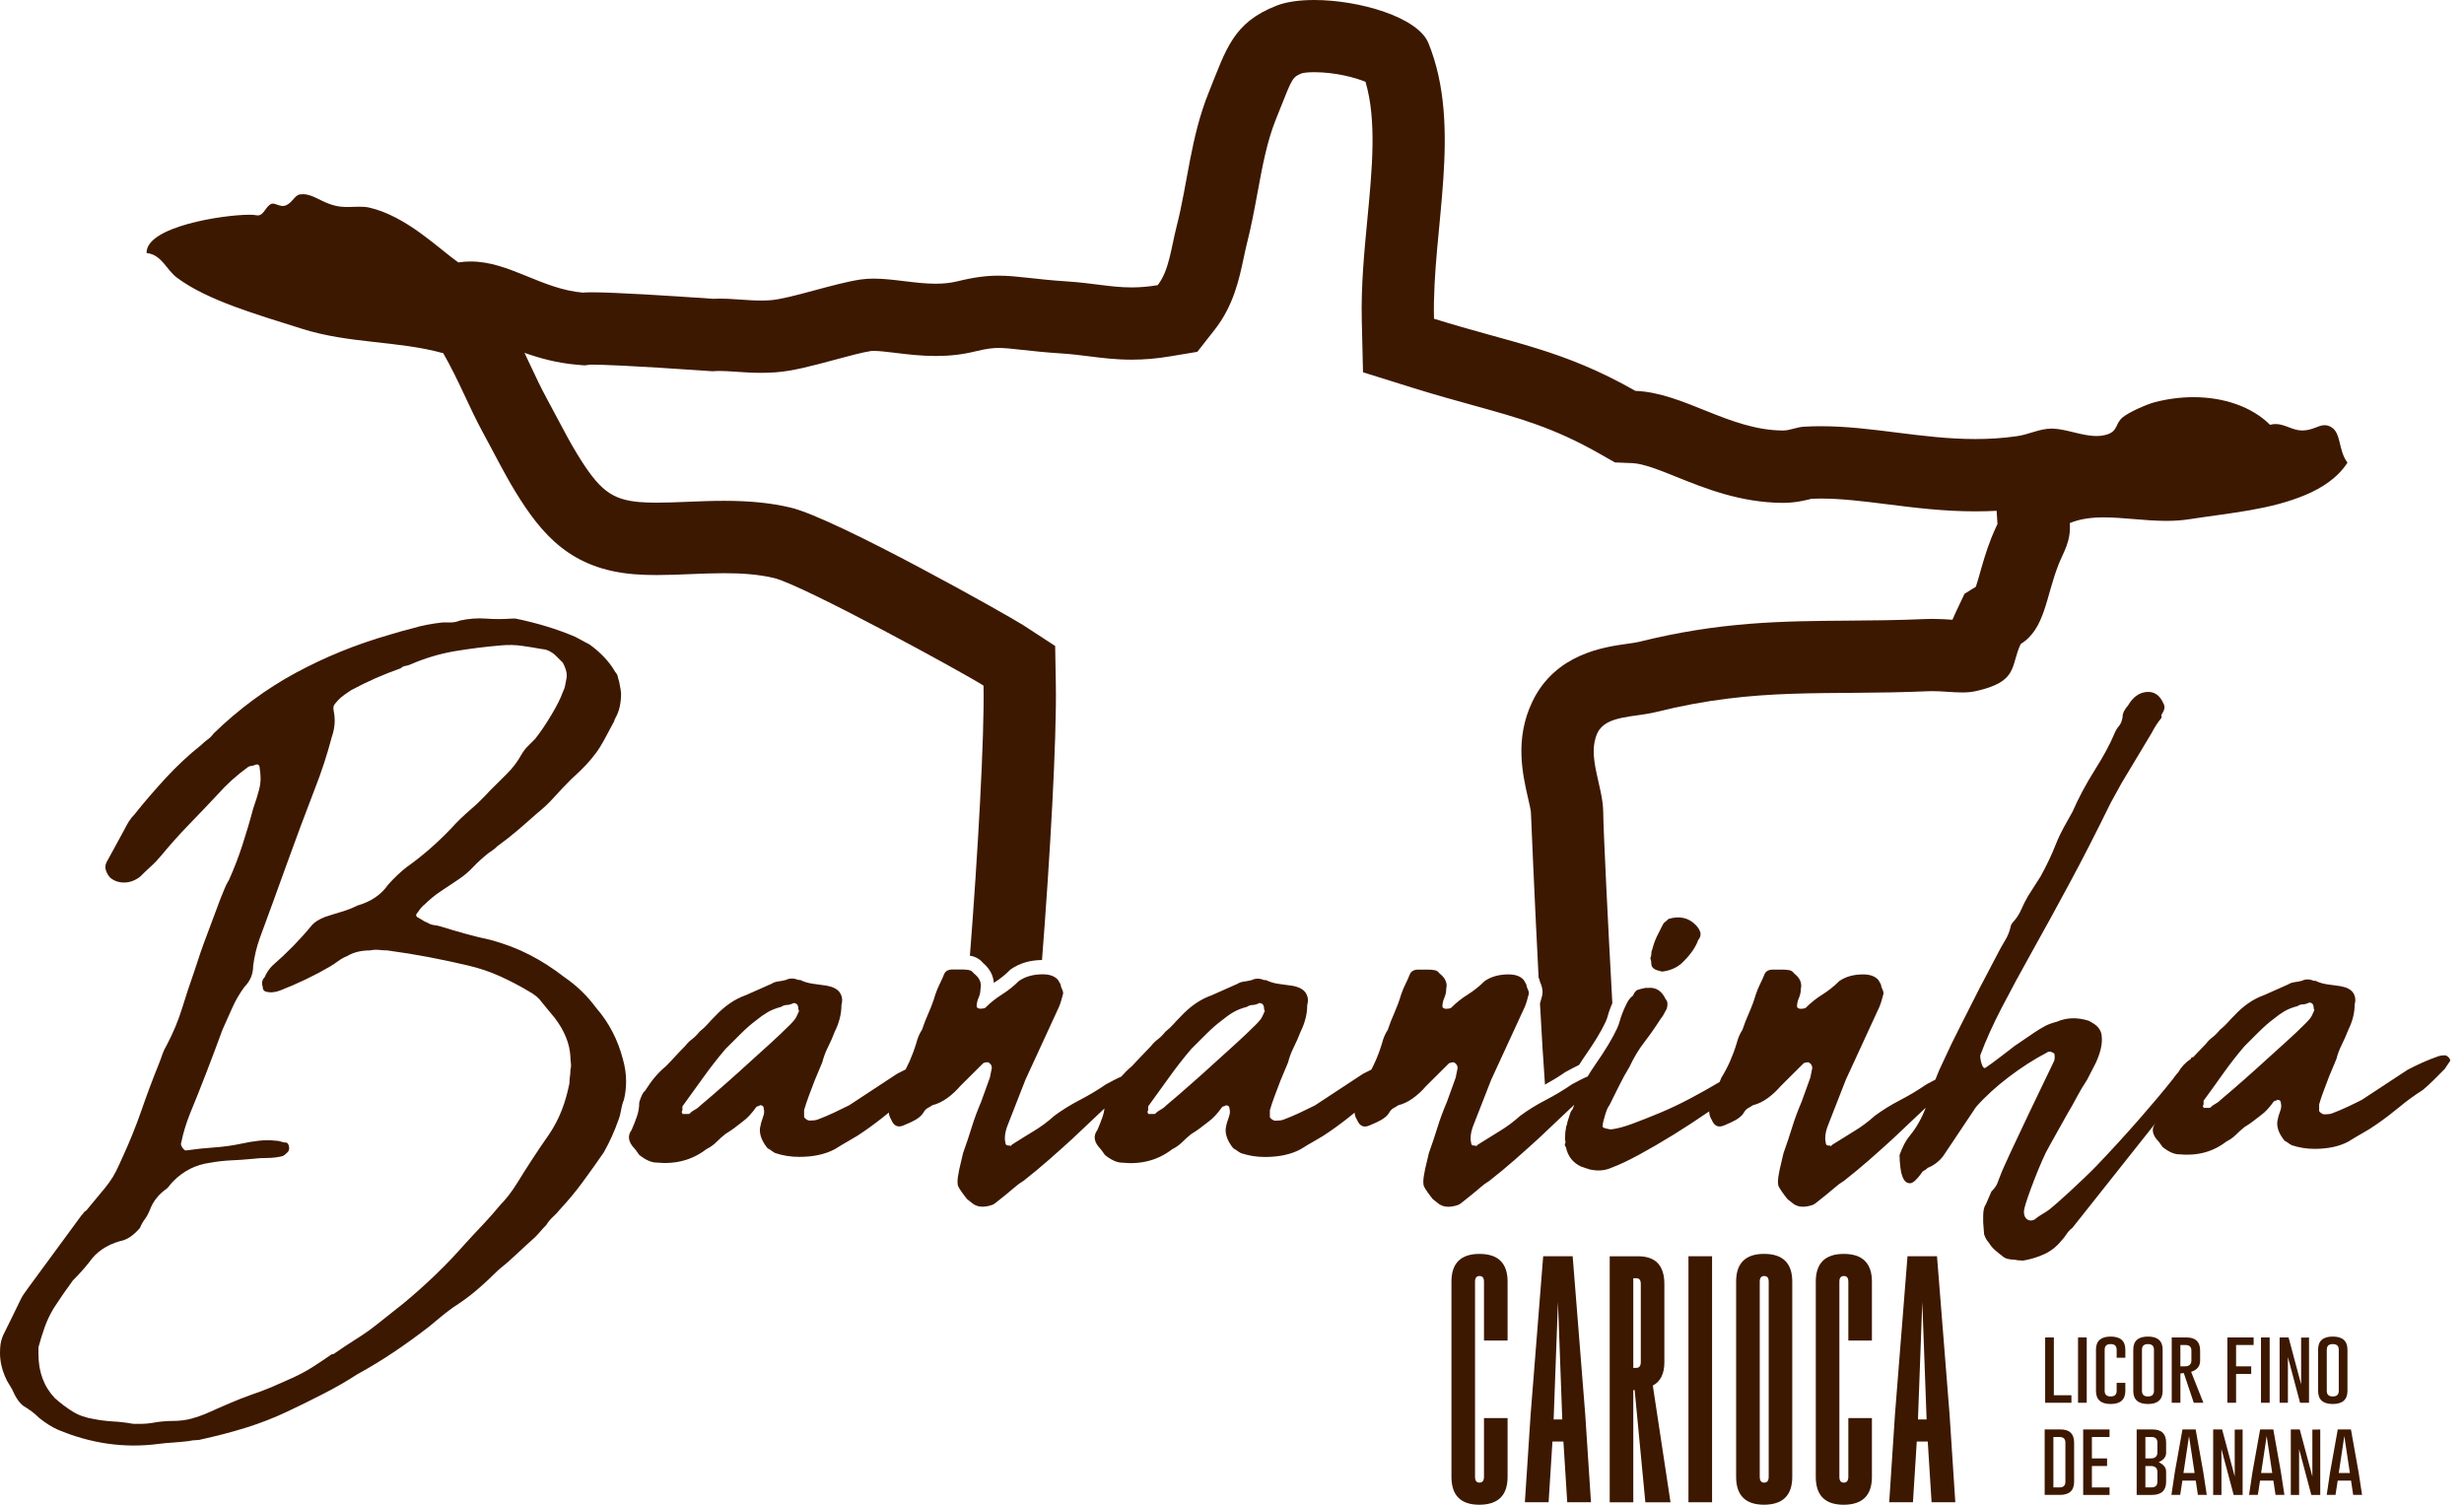 <svg width="131" height="80" viewBox="0 0 131 80" fill="none" xmlns="http://www.w3.org/2000/svg">
<path d="M78.897 71.27V68.142C78.897 67.94 78.819 67.841 78.663 67.841H78.656C78.499 67.841 78.421 67.94 78.421 68.142V78.517C78.421 78.722 78.5 78.825 78.656 78.825C78.812 78.825 78.897 78.723 78.897 78.517V75.393H80.152V78.517C80.152 79.502 79.653 79.996 78.656 80.001C77.662 80.001 77.167 79.507 77.167 78.517V68.142C77.167 67.158 77.664 66.665 78.656 66.665C79.648 66.665 80.152 67.156 80.152 68.142V71.27H78.897Z" fill="#3D1800"/>
<path d="M82.536 76.642L82.333 79.869H81.071L81.377 75.198L82.044 66.79H83.612L84.279 75.184L84.585 79.869H83.323L83.12 76.642H82.532H82.536ZM83.059 75.466L82.83 69.22L82.6 75.466H83.059Z" fill="#3D1800"/>
<path d="M87.873 73.663L88.814 79.871H87.476L86.907 73.905H86.835V79.871H85.581V66.791H87.089C88.022 66.791 88.487 67.283 88.487 68.268V72.43C88.487 73.035 88.282 73.447 87.873 73.665V73.663ZM86.835 67.959V72.727H86.881C86.989 72.727 87.058 72.722 87.084 72.713C87.183 72.675 87.234 72.579 87.234 72.426V68.265C87.234 68.06 87.156 67.959 87 67.959H86.835Z" fill="#3D1800"/>
<path d="M89.768 66.79H91.023V79.869H89.768V66.79Z" fill="#3D1800"/>
<path d="M95.287 78.516C95.287 79.501 94.789 79.995 93.791 80C92.799 80 92.302 79.507 92.302 78.516V68.141C92.302 67.157 92.799 66.664 93.791 66.664C94.783 66.664 95.287 67.156 95.287 68.141V78.516ZM94.034 68.142C94.034 67.941 93.956 67.841 93.8 67.841H93.793C93.635 67.841 93.558 67.941 93.558 68.142V78.518C93.558 78.722 93.637 78.826 93.793 78.826C93.949 78.826 94.034 78.724 94.034 78.518V68.142Z" fill="#3D1800"/>
<path d="M98.268 71.271V68.142C98.268 67.941 98.189 67.841 98.033 67.841H98.026C97.869 67.841 97.792 67.941 97.792 68.142V78.518C97.792 78.722 97.87 78.826 98.026 78.826C98.182 78.826 98.268 78.724 98.268 78.518V75.394H99.522V78.518C99.522 79.503 99.023 79.996 98.026 80.002C97.032 80.002 96.537 79.508 96.537 78.518V68.142C96.537 67.159 97.034 66.665 98.026 66.665C99.018 66.665 99.522 67.157 99.522 68.142V71.271H98.268Z" fill="#3D1800"/>
<path d="M101.906 76.642L101.703 79.869H100.441L100.747 75.198L101.414 66.79H102.982L103.649 75.184L103.955 79.869H102.693L102.49 76.642H101.902H101.906ZM102.429 75.466L102.2 69.22L101.97 75.466H102.429Z" fill="#3D1800"/>
<path d="M9.404 14.761C11.053 15.991 13.697 16.729 16.033 17.473C18.588 18.285 21.12 18.103 23.566 18.779C24.419 20.273 24.91 21.591 25.675 22.998C26.302 24.149 26.786 25.131 27.383 26.111C28.813 28.463 30.384 30.256 33.711 30.529C34.099 30.561 34.5 30.573 34.908 30.573C36.077 30.573 37.303 30.475 38.502 30.475C39.412 30.475 40.306 30.531 41.143 30.729C42.676 31.091 51.361 35.847 52.291 36.453C52.342 39.186 51.983 45.477 51.565 50.816C51.569 50.816 51.574 50.816 51.578 50.816H51.595C51.864 50.862 52.096 50.993 52.267 51.198C52.694 51.56 52.816 51.956 52.836 52.253C52.857 52.239 52.878 52.227 52.899 52.213C53.172 52.039 53.431 51.833 53.665 51.6L53.709 51.557L53.761 51.52C54.215 51.207 54.766 51.046 55.399 51.04C55.819 45.668 56.187 39.312 56.134 36.381L56.098 34.343L54.39 33.23C53.781 32.832 44.466 27.563 42.03 26.986C40.999 26.741 39.879 26.627 38.502 26.627C37.821 26.627 37.163 26.653 36.528 26.68C35.954 26.702 35.412 26.725 34.908 26.725C34.566 26.725 34.278 26.715 34.026 26.694C32.514 26.569 31.856 26.062 30.668 24.109C30.321 23.54 30.006 22.943 29.64 22.254C29.453 21.902 29.261 21.536 29.052 21.155C28.758 20.614 28.496 20.056 28.218 19.465C28.111 19.239 28.001 19.003 27.885 18.759C28.697 19.046 29.623 19.302 30.675 19.391L31.081 19.426L31.383 19.387C31.411 19.387 31.445 19.387 31.48 19.387C31.985 19.387 33.459 19.431 37.646 19.722L37.879 19.738L38.114 19.725C38.166 19.722 38.219 19.722 38.271 19.722C38.502 19.722 38.792 19.741 39.099 19.762C39.505 19.79 39.967 19.822 40.471 19.822C40.728 19.822 40.969 19.813 41.209 19.797C42.14 19.732 43.164 19.456 44.35 19.136C45.063 18.943 45.869 18.726 46.316 18.661C46.319 18.661 46.361 18.656 46.454 18.656C46.742 18.656 47.161 18.707 47.603 18.761C48.239 18.838 48.96 18.927 49.749 18.927C50.487 18.927 51.161 18.85 51.809 18.691C52.495 18.521 52.844 18.499 53.095 18.499C53.42 18.499 53.81 18.542 54.351 18.602C54.904 18.663 55.592 18.738 56.467 18.794C56.987 18.828 57.428 18.884 57.897 18.943C58.59 19.03 59.307 19.122 60.164 19.122C60.831 19.122 61.491 19.066 62.186 18.95L63.656 18.705L64.576 17.533C65.584 16.25 65.883 14.834 66.125 13.697C66.179 13.441 66.23 13.201 66.282 12.993C66.525 12.036 66.697 11.109 66.863 10.211C67.119 8.827 67.359 7.521 67.831 6.351C67.918 6.134 68.001 5.925 68.081 5.724C68.713 4.126 68.727 4.09 69.241 3.888C69.294 3.876 69.493 3.838 69.878 3.838C70.967 3.838 72.036 4.116 72.598 4.35C73.2 6.387 72.955 8.958 72.696 11.663C72.529 13.413 72.356 15.221 72.4 17.036L72.465 19.792L75.095 20.614C76.273 20.983 77.344 21.279 78.289 21.54C80.793 22.233 82.602 22.733 85.045 24.123L85.857 24.585L86.79 24.623C87.367 24.646 88.233 24.994 89.152 25.363C90.652 25.967 92.519 26.716 94.748 26.735H94.789C95.457 26.735 95.986 26.602 96.313 26.517C96.472 26.51 96.635 26.506 96.801 26.506H96.806C97.919 26.506 99.097 26.655 100.345 26.811C101.815 26.996 103.335 27.187 105.021 27.187C105.406 27.187 105.782 27.177 106.151 27.157L106.197 27.857C106.179 27.894 106.161 27.934 106.146 27.967C106.065 28.142 105.967 28.359 105.866 28.613C105.598 29.292 105.414 29.94 105.267 30.459C105.201 30.694 105.117 30.988 105.047 31.196L104.445 31.569L103.958 32.599C103.902 32.72 103.85 32.836 103.804 32.948C103.799 32.948 103.794 32.948 103.789 32.948C103.477 32.927 103.125 32.904 102.735 32.904C102.604 32.904 102.473 32.907 102.343 32.913C100.878 32.977 99.54 32.986 98.245 32.997C94.757 33.023 91.462 33.046 87.121 34.129C86.995 34.16 86.736 34.197 86.504 34.229C85.267 34.402 82.691 34.764 81.472 37.296C80.518 39.277 80.95 41.164 81.235 42.413C81.297 42.677 81.388 43.078 81.393 43.209C81.393 43.278 81.584 47.768 81.801 51.973C81.834 52.047 81.862 52.123 81.878 52.206C81.967 52.41 82.011 52.584 82.011 52.745C82.011 52.841 81.997 52.932 81.967 53.018C81.935 53.144 81.904 53.252 81.874 53.352C81.965 55.037 82.058 56.584 82.14 57.664C82.509 57.461 82.865 57.244 83.197 57.015L83.278 56.967C83.405 56.903 83.544 56.831 83.689 56.749C83.78 56.698 83.871 56.654 83.957 56.614C84.058 56.449 84.161 56.294 84.266 56.143C84.772 55.419 85.139 54.813 85.355 54.344C85.409 54.232 85.442 54.143 85.462 54.064C85.51 53.879 85.572 53.697 85.647 53.511C85.671 53.452 85.696 53.396 85.721 53.338C85.498 49.317 85.245 44.158 85.236 43.178C85.225 41.773 84.343 40.189 84.935 38.959C85.386 38.023 86.884 38.145 88.048 37.855C93.468 36.504 97.048 36.99 102.511 36.75C102.585 36.747 102.66 36.745 102.733 36.745C103.258 36.745 103.806 36.815 104.315 36.815C104.562 36.815 104.8 36.799 105.021 36.75C107.336 36.241 106.875 35.415 107.432 34.239C108.732 33.436 108.769 31.726 109.441 30.02C109.714 29.327 110.108 28.797 110.043 27.81C110.598 27.579 111.208 27.507 111.854 27.507C112.897 27.507 114.031 27.693 115.174 27.693C115.573 27.693 115.973 27.67 116.371 27.609C118.665 27.255 120.705 27.103 122.597 26.303C123.454 25.941 124.298 25.393 124.805 24.595C124.296 23.939 124.499 22.992 123.902 22.686C123.789 22.628 123.687 22.606 123.589 22.606C123.244 22.606 122.952 22.886 122.396 22.887H122.392C121.888 22.887 121.475 22.544 120.982 22.544C120.887 22.544 120.791 22.557 120.689 22.586C119.718 21.619 118.227 21.116 116.614 21.116C115.942 21.116 115.249 21.204 114.563 21.382C114.134 21.494 113.196 21.907 112.855 22.186C112.456 22.511 112.608 22.901 112.052 23.09C111.859 23.155 111.66 23.181 111.457 23.181C110.694 23.181 109.88 22.814 109.14 22.788C109.117 22.788 109.096 22.788 109.073 22.788C108.433 22.788 107.887 23.096 107.231 23.19C106.475 23.299 105.738 23.342 105.019 23.342C102.163 23.342 99.541 22.66 96.805 22.66H96.803C96.498 22.66 96.192 22.669 95.882 22.688C95.513 22.711 95.156 22.889 94.787 22.889C94.783 22.889 94.778 22.889 94.778 22.889C91.906 22.865 89.544 20.886 86.944 20.78C83.043 18.563 80.427 18.254 76.239 16.945C76.127 12.185 77.774 6.777 75.938 2.28C75.375 0.917 72.278 0 69.871 0C69.1 0 68.4 0.094 67.876 0.297C65.554 1.202 65.195 2.602 64.261 4.917C63.299 7.304 63.145 9.735 62.553 12.048C62.263 13.184 62.156 14.39 61.549 15.161C61.031 15.247 60.581 15.28 60.159 15.28C59.053 15.28 58.145 15.053 56.708 14.96C54.993 14.85 54.082 14.656 53.09 14.656C52.461 14.656 51.8 14.733 50.883 14.96C50.512 15.051 50.13 15.084 49.744 15.084C48.646 15.084 47.505 14.813 46.449 14.813C46.214 14.813 45.985 14.827 45.761 14.859C44.349 15.063 42.004 15.889 40.94 15.963C40.781 15.973 40.623 15.979 40.467 15.979C39.725 15.979 38.999 15.877 38.268 15.877C38.149 15.877 38.03 15.881 37.909 15.886C35.539 15.721 32.685 15.541 31.474 15.541C31.257 15.541 31.095 15.546 30.995 15.559C28.785 15.371 27.082 13.902 25.022 13.902C24.807 13.902 24.588 13.917 24.366 13.952C23.307 13.205 21.612 11.499 19.646 11.04C19.473 11 19.297 10.99 19.116 10.99C18.91 10.99 18.696 11.004 18.479 11.004C18.262 11.004 18.058 10.991 17.839 10.941C17.104 10.771 16.665 10.325 16.103 10.325C16.047 10.325 15.989 10.33 15.93 10.339C15.655 10.384 15.511 10.848 15.126 10.941C15.097 10.948 15.065 10.951 15.035 10.951C14.843 10.951 14.654 10.825 14.504 10.825C14.476 10.825 14.447 10.83 14.423 10.841C14.117 10.974 14.033 11.453 13.704 11.453C13.678 11.453 13.649 11.45 13.62 11.443C13.543 11.425 13.415 11.417 13.252 11.417C11.858 11.417 7.747 12.05 7.794 13.452C8.608 13.544 8.837 14.337 9.401 14.757L9.404 14.761Z" fill="#3D1800"/>
<path d="M108.732 74.579V71.107H109.194V74.18H110.129V74.579H108.73H108.732Z" fill="#3D1800"/>
<path d="M110.48 71.107H110.942V74.579H110.48V71.107Z" fill="#3D1800"/>
<path d="M112.995 73.947C112.995 74.411 112.734 74.645 112.215 74.645C111.695 74.645 111.434 74.412 111.434 73.947V71.756C111.434 71.292 111.695 71.06 112.215 71.06C112.734 71.06 112.995 71.292 112.995 71.756V72.185H112.533V71.756C112.533 71.558 112.428 71.46 112.216 71.46H112.213C112.001 71.46 111.896 71.558 111.896 71.756V73.947C111.896 74.147 112.003 74.244 112.215 74.244C112.426 74.244 112.533 74.145 112.533 73.947V73.52H112.995V73.947Z" fill="#3D1800"/>
<path d="M114.978 73.947C114.978 74.411 114.717 74.645 114.197 74.645C113.677 74.645 113.417 74.412 113.417 73.947V71.756C113.417 71.292 113.677 71.06 114.197 71.06C114.717 71.06 114.978 71.292 114.978 71.756V73.947ZM114.516 71.756C114.516 71.558 114.411 71.46 114.199 71.46H114.195C113.984 71.46 113.879 71.558 113.879 71.756V73.947C113.879 74.147 113.985 74.244 114.197 74.244C114.409 74.244 114.516 74.145 114.516 73.947V71.756Z" fill="#3D1800"/>
<path d="M115.459 71.107H116.252C116.731 71.107 116.971 71.341 116.971 71.805V72.344C116.971 72.635 116.812 72.831 116.493 72.936L117.144 74.579H116.633L116.103 72.999L115.923 73.021V74.579H115.461V71.107H115.459ZM115.921 71.508V72.643H116.117C116.206 72.643 116.271 72.638 116.309 72.626C116.442 72.579 116.507 72.484 116.507 72.346V71.807C116.507 71.607 116.402 71.509 116.19 71.509H115.921V71.508Z" fill="#3D1800"/>
<path d="M118.418 71.107H119.816V71.508H118.882V72.643H119.687V73.046H118.882V74.579H118.42V71.107H118.418Z" fill="#3D1800"/>
<path d="M120.206 71.107H120.668V74.579H120.206V71.107Z" fill="#3D1800"/>
<path d="M121.199 71.107H121.673L122.341 73.602V71.116L122.76 71.11V74.58H122.285L121.638 72.15V74.58H121.197V71.109L121.199 71.107Z" fill="#3D1800"/>
<path d="M124.804 73.947C124.804 74.411 124.543 74.645 124.023 74.645C123.503 74.645 123.243 74.412 123.243 73.947V71.756C123.243 71.292 123.503 71.06 124.023 71.06C124.543 71.06 124.804 71.292 124.804 71.756V73.947ZM124.342 71.756C124.342 71.558 124.237 71.46 124.025 71.46H124.021C123.81 71.46 123.705 71.558 123.705 71.756V73.947C123.705 74.147 123.811 74.244 124.023 74.244C124.235 74.244 124.342 74.145 124.342 73.947V71.756Z" fill="#3D1800"/>
<path d="M108.706 75.998H109.551C110.032 75.998 110.272 76.232 110.272 76.698V78.78C110.272 79.244 110.018 79.478 109.511 79.478H108.706V75.996V75.998ZM109.17 76.399V79.079H109.492C109.703 79.079 109.808 78.98 109.808 78.78V76.698C109.808 76.498 109.703 76.399 109.492 76.399H109.17Z" fill="#3D1800"/>
<path d="M110.753 75.998H112.155V76.399H111.217V77.538H112.024V77.942H111.217V79.081H112.155V79.48H110.753V75.998Z" fill="#3D1800"/>
<path d="M113.597 75.998H114.442C114.923 75.998 115.163 76.232 115.163 76.698V77.239C115.163 77.452 115.032 77.62 114.768 77.739C115.032 77.86 115.163 78.026 115.163 78.24V78.782C115.163 79.246 114.909 79.48 114.402 79.48H113.597V75.998ZM114.061 76.399V77.538H114.307C114.397 77.538 114.461 77.533 114.5 77.52C114.633 77.471 114.699 77.379 114.699 77.239V76.698C114.699 76.498 114.594 76.399 114.383 76.399H114.061ZM114.061 77.94V79.079H114.383C114.594 79.079 114.699 78.98 114.699 78.78V78.238C114.699 78.098 114.633 78.005 114.5 77.961C114.463 77.947 114.398 77.942 114.307 77.942H114.061V77.94Z" fill="#3D1800"/>
<path d="M117.139 78.267L117.324 79.478H116.852L116.738 78.717H116.029L115.912 79.478H115.445L115.625 78.271L116.033 75.996H116.733L117.139 78.267ZM116.677 78.315L116.381 76.348L116.085 78.315H116.677Z" fill="#3D1800"/>
<path d="M117.664 75.998H118.14L118.81 78.5V76.007L119.23 76.001V79.48H118.754L118.105 77.043V79.48H117.664V75.998Z" fill="#3D1800"/>
<path d="M121.267 78.267L121.452 79.478H120.98L120.866 78.717H120.157L120.04 79.478H119.573L119.753 78.271L120.161 75.996H120.861L121.267 78.267ZM120.805 78.315L120.509 76.348L120.213 78.315H120.805Z" fill="#3D1800"/>
<path d="M121.792 75.998H122.268L122.938 78.5V76.007L123.358 76.001V79.48H122.882L122.233 77.043V79.48H121.792V75.998Z" fill="#3D1800"/>
<path d="M125.395 78.267L125.581 79.478H125.108L124.994 78.717H124.286L124.168 79.478H123.701L123.881 78.271L124.289 75.996H124.989L125.395 78.267ZM124.933 78.315L124.637 76.348L124.342 78.315H124.933Z" fill="#3D1800"/>
<path d="M114.129 36.789C113.725 36.822 113.394 37.062 113.135 37.513C113.072 37.578 113.006 37.666 112.942 37.781C112.878 37.893 112.846 38.014 112.846 38.142C112.813 38.334 112.75 38.49 112.654 38.602C112.558 38.714 112.477 38.85 112.411 39.011C112.183 39.559 111.838 40.201 111.369 40.941C110.902 41.683 110.507 42.424 110.183 43.164C110.022 43.453 109.868 43.727 109.724 43.985C109.581 44.242 109.441 44.532 109.313 44.853C109.086 45.434 108.813 46.011 108.491 46.592L107.813 47.654C107.684 47.878 107.57 48.106 107.472 48.33C107.378 48.555 107.248 48.765 107.085 48.958C106.958 49.087 106.893 49.199 106.893 49.296C106.828 49.553 106.732 49.787 106.603 49.996C106.475 50.206 106.363 50.407 106.263 50.599L105.248 52.533C104.893 53.242 104.553 53.907 104.233 54.535C103.909 55.163 103.603 55.8 103.311 56.442C103.164 56.738 103.024 57.058 102.893 57.403C102.879 57.41 102.863 57.415 102.849 57.424C102.695 57.51 102.551 57.585 102.417 57.653C101.974 57.958 101.508 58.236 101.017 58.492C100.525 58.747 100.075 59.025 99.666 59.33C99.328 59.636 98.96 59.909 98.57 60.144C98.18 60.382 97.797 60.618 97.426 60.854L97.323 60.955V60.906H97.223C97.12 60.906 97.067 60.854 97.067 60.752C97.048 60.677 97.039 60.597 97.039 60.509C97.039 60.287 97.1 60.03 97.223 59.737L98.138 57.398L99.919 53.532C99.991 53.364 100.056 53.142 100.126 52.871C100.135 52.855 100.138 52.834 100.138 52.808C100.138 52.733 100.1 52.617 100.024 52.465C100.024 52.397 100.005 52.337 99.972 52.288C99.939 52.236 99.906 52.178 99.871 52.109C99.701 51.907 99.428 51.805 99.055 51.805C98.546 51.805 98.122 51.926 97.783 52.162C97.512 52.433 97.216 52.669 96.894 52.873C96.567 53.075 96.271 53.313 96 53.585C95.933 53.618 95.847 53.634 95.746 53.634C95.644 53.634 95.576 53.6 95.539 53.532C95.539 53.364 95.574 53.202 95.643 53.051C95.709 52.897 95.744 52.738 95.744 52.566C95.756 52.51 95.763 52.456 95.763 52.404C95.763 52.164 95.637 51.947 95.387 51.754C95.319 51.653 95.226 51.593 95.107 51.576C94.986 51.56 94.874 51.55 94.776 51.55H94.266C94.029 51.55 93.875 51.635 93.807 51.805C93.74 51.975 93.663 52.145 93.579 52.312C93.494 52.482 93.417 52.669 93.349 52.873C93.249 53.212 93.128 53.534 92.993 53.84C92.857 54.145 92.738 54.449 92.636 54.754C92.501 54.957 92.4 55.195 92.332 55.466C92.23 55.804 92.109 56.127 91.975 56.432C91.84 56.736 91.688 57.025 91.518 57.296C91.485 57.373 91.455 57.449 91.424 57.524C90.927 57.82 90.416 58.108 89.885 58.39C89.341 58.679 88.806 58.932 88.281 59.153C87.752 59.375 87.26 59.568 86.804 59.739C86.345 59.909 85.962 60.011 85.661 60.044C85.594 60.044 85.493 60.028 85.36 59.991C85.253 59.965 85.199 59.926 85.199 59.877C85.199 59.865 85.203 59.853 85.21 59.839C85.21 59.737 85.251 59.55 85.337 59.279C85.419 59.008 85.493 58.838 85.561 58.77C85.696 58.5 85.862 58.161 86.065 57.755C86.266 57.347 86.454 57.009 86.624 56.738C86.86 56.231 87.126 55.79 87.415 55.417C87.703 55.044 88.001 54.621 88.303 54.147C88.372 54.078 88.473 53.908 88.611 53.637C88.638 53.543 88.652 53.459 88.652 53.385C88.652 53.277 88.622 53.191 88.559 53.13C88.356 52.691 88.05 52.486 87.64 52.521H87.488C87.318 52.554 87.183 52.589 87.08 52.622C86.975 52.656 86.891 52.757 86.825 52.927C86.688 53.028 86.578 53.163 86.494 53.333C86.408 53.502 86.333 53.672 86.265 53.842C86.197 54.012 86.146 54.162 86.111 54.297C86.078 54.433 86.025 54.568 85.959 54.705C85.724 55.212 85.341 55.847 84.809 56.61C84.665 56.815 84.534 57.022 84.41 57.23C84.268 57.289 84.128 57.352 83.997 57.424C83.843 57.51 83.699 57.585 83.565 57.653C83.122 57.958 82.656 58.236 82.165 58.492C81.673 58.747 81.223 59.025 80.814 59.33C80.476 59.636 80.109 59.909 79.718 60.144C79.328 60.382 78.945 60.618 78.574 60.854L78.469 60.955V60.906H78.369C78.266 60.906 78.213 60.854 78.213 60.752C78.194 60.677 78.185 60.597 78.185 60.509C78.185 60.287 78.247 60.03 78.369 59.737L79.284 57.398L81.066 53.532C81.138 53.364 81.202 53.142 81.272 52.871C81.281 52.855 81.284 52.834 81.284 52.808C81.284 52.733 81.246 52.617 81.171 52.465C81.171 52.397 81.151 52.337 81.118 52.288C81.085 52.236 81.052 52.178 81.017 52.109C80.847 51.907 80.574 51.805 80.201 51.805C79.692 51.805 79.269 51.926 78.929 52.162C78.658 52.433 78.362 52.669 78.04 52.873C77.713 53.075 77.417 53.313 77.146 53.585C77.079 53.618 76.994 53.634 76.892 53.634C76.791 53.634 76.722 53.6 76.686 53.532C76.686 53.364 76.721 53.202 76.789 53.051C76.855 52.897 76.89 52.738 76.89 52.566C76.903 52.51 76.91 52.456 76.91 52.404C76.91 52.164 76.784 51.947 76.533 51.754C76.465 51.653 76.372 51.593 76.253 51.576C76.133 51.56 76.022 51.55 75.923 51.55H75.412C75.175 51.55 75.021 51.635 74.953 51.805C74.887 51.975 74.81 52.145 74.726 52.312C74.64 52.482 74.563 52.669 74.493 52.873C74.393 53.212 74.272 53.534 74.138 53.84C74.001 54.145 73.882 54.449 73.781 54.754C73.646 54.957 73.544 55.195 73.476 55.466C73.375 55.804 73.254 56.127 73.119 56.432C73.053 56.581 72.983 56.726 72.909 56.866C72.759 56.938 72.61 57.015 72.46 57.093C72.05 57.365 71.627 57.643 71.184 57.932C70.741 58.22 70.318 58.5 69.908 58.77C69.639 58.906 69.357 59.043 69.068 59.178C68.779 59.312 68.498 59.429 68.228 59.531C68.127 59.566 67.992 59.584 67.82 59.584C67.749 59.584 67.684 59.557 67.618 59.508C67.546 59.456 67.514 59.414 67.514 59.38V59.023C67.582 58.787 67.668 58.532 67.77 58.261C67.871 57.989 67.973 57.72 68.078 57.449C68.144 57.279 68.211 57.118 68.281 56.964C68.347 56.81 68.414 56.651 68.484 56.479C68.55 56.21 68.652 55.938 68.788 55.667C68.923 55.396 69.042 55.125 69.145 54.853C69.381 54.379 69.5 53.905 69.5 53.429C69.525 53.343 69.537 53.261 69.537 53.181C69.537 53.042 69.499 52.913 69.423 52.794C69.304 52.606 69.073 52.48 68.736 52.414C68.496 52.379 68.251 52.346 67.997 52.311C67.743 52.278 67.513 52.209 67.309 52.108H67.208C66.968 52.006 66.751 52.006 66.545 52.108C66.41 52.143 66.273 52.169 66.137 52.187C66.002 52.202 65.883 52.246 65.78 52.311L64.403 52.922C63.825 53.124 63.283 53.497 62.775 54.04C62.639 54.175 62.511 54.311 62.392 54.446C62.273 54.58 62.128 54.717 61.96 54.852C61.825 55.021 61.689 55.156 61.552 55.259C61.416 55.361 61.297 55.478 61.195 55.613C61.026 55.783 60.854 55.963 60.684 56.147C60.514 56.334 60.346 56.512 60.178 56.682C59.958 56.868 59.773 57.055 59.611 57.24C59.482 57.296 59.354 57.352 59.233 57.419C59.08 57.505 58.936 57.58 58.801 57.648C58.359 57.953 57.893 58.231 57.401 58.486C56.91 58.742 56.46 59.02 56.05 59.325C55.713 59.631 55.345 59.904 54.955 60.138C54.565 60.376 54.181 60.612 53.81 60.849L53.707 60.95V60.901H53.608C53.504 60.901 53.452 60.849 53.452 60.747C53.432 60.672 53.424 60.592 53.424 60.504C53.424 60.282 53.485 60.025 53.608 59.732L54.523 57.393L56.304 53.527C56.376 53.359 56.441 53.137 56.511 52.865C56.519 52.85 56.523 52.829 56.523 52.803C56.523 52.727 56.484 52.612 56.409 52.459C56.409 52.391 56.39 52.332 56.357 52.283C56.323 52.23 56.29 52.172 56.255 52.104C56.085 51.901 55.812 51.8 55.44 51.8C54.93 51.8 54.507 51.92 54.167 52.157C53.896 52.428 53.6 52.664 53.279 52.867C52.951 53.07 52.656 53.308 52.384 53.58C52.318 53.613 52.232 53.629 52.13 53.629C52.029 53.629 51.961 53.595 51.924 53.527C51.924 53.359 51.959 53.196 52.027 53.046C52.094 52.892 52.129 52.733 52.129 52.561C52.141 52.505 52.148 52.451 52.148 52.398C52.148 52.158 52.022 51.941 51.772 51.749C51.704 51.648 51.611 51.588 51.492 51.569C51.371 51.553 51.259 51.543 51.161 51.543H50.65C50.414 51.543 50.26 51.628 50.192 51.798C50.125 51.968 50.048 52.138 49.964 52.306C49.878 52.475 49.801 52.663 49.731 52.865C49.632 53.205 49.511 53.527 49.376 53.833C49.24 54.138 49.121 54.442 49.019 54.747C48.884 54.95 48.783 55.188 48.715 55.459C48.613 55.797 48.492 56.12 48.358 56.425C48.291 56.574 48.221 56.717 48.148 56.859C47.997 56.931 47.848 57.008 47.698 57.086C47.288 57.358 46.865 57.636 46.422 57.925C45.98 58.213 45.556 58.493 45.147 58.763C44.877 58.899 44.595 59.036 44.307 59.17C44.018 59.305 43.736 59.422 43.467 59.524C43.365 59.559 43.23 59.577 43.059 59.577C42.987 59.577 42.922 59.55 42.856 59.501C42.784 59.449 42.751 59.407 42.751 59.373V59.017C42.819 58.78 42.905 58.525 43.006 58.254C43.108 57.982 43.209 57.713 43.314 57.442C43.381 57.272 43.447 57.111 43.517 56.957C43.584 56.803 43.65 56.644 43.72 56.472C43.787 56.203 43.888 55.931 44.025 55.66C44.16 55.389 44.279 55.118 44.382 54.846C44.618 54.372 44.737 53.898 44.737 53.422C44.762 53.336 44.774 53.254 44.774 53.173C44.774 53.035 44.735 52.906 44.66 52.787C44.541 52.599 44.31 52.474 43.972 52.407C43.733 52.372 43.488 52.339 43.234 52.304C42.98 52.27 42.749 52.202 42.546 52.101H42.445C42.205 51.999 41.988 51.999 41.781 52.101C41.647 52.136 41.508 52.162 41.374 52.179C41.239 52.195 41.12 52.239 41.017 52.304L39.639 52.914C39.062 53.117 38.52 53.49 38.012 54.033C37.876 54.167 37.748 54.304 37.629 54.439C37.51 54.573 37.365 54.71 37.197 54.845C37.062 55.014 36.925 55.149 36.789 55.252C36.652 55.354 36.533 55.471 36.432 55.606C36.262 55.776 36.091 55.956 35.921 56.14C35.751 56.327 35.583 56.505 35.415 56.675C35.174 56.878 34.971 57.081 34.803 57.284C34.633 57.487 34.465 57.725 34.294 57.995C34.19 58.063 34.09 58.266 33.986 58.605C33.986 58.877 33.944 59.132 33.858 59.368C33.776 59.605 33.681 59.843 33.578 60.079C33.485 60.203 33.438 60.333 33.438 60.464C33.438 60.62 33.502 60.779 33.63 60.943C33.73 61.046 33.851 61.199 33.986 61.402C34.327 61.673 34.631 61.809 34.904 61.809C35.921 61.911 36.806 61.673 37.554 61.097C37.757 60.996 37.937 60.868 38.089 60.718C38.241 60.563 38.401 60.42 38.572 60.285C38.742 60.182 38.896 60.081 39.031 59.979C39.167 59.877 39.319 59.76 39.489 59.626C39.725 59.456 39.965 59.2 40.203 58.862C40.236 58.828 40.27 58.81 40.303 58.81C40.338 58.81 40.374 58.794 40.406 58.758C40.541 58.758 40.609 58.826 40.609 58.962C40.62 59.006 40.625 59.053 40.625 59.102C40.625 59.2 40.602 59.307 40.556 59.419C40.49 59.589 40.438 59.776 40.404 59.979C40.401 60.012 40.399 60.045 40.399 60.081C40.399 60.39 40.535 60.712 40.81 61.05C40.877 61.083 40.947 61.125 41.013 61.176C41.081 61.228 41.15 61.27 41.216 61.304C41.624 61.44 42.049 61.507 42.488 61.507C43.236 61.507 43.866 61.372 44.377 61.101C44.646 60.931 44.919 60.77 45.19 60.616C45.462 60.465 45.715 60.304 45.955 60.135C46.398 59.83 46.821 59.507 47.231 59.169C47.238 59.162 47.246 59.157 47.254 59.151C47.267 59.289 47.309 59.414 47.381 59.524C47.518 59.864 47.736 59.965 48.044 59.83L48.4 59.676C48.776 59.507 49.012 59.319 49.114 59.116C49.182 59.015 49.25 58.948 49.317 58.913C49.385 58.88 49.471 58.828 49.572 58.759C49.842 58.693 50.108 58.565 50.363 58.38C50.619 58.192 50.846 57.981 51.049 57.744L52.274 56.525C52.34 56.491 52.426 56.472 52.528 56.472C52.663 56.54 52.731 56.642 52.731 56.778L52.629 57.286L52.171 58.556C51.968 59.034 51.796 59.489 51.662 59.93C51.527 60.371 51.373 60.828 51.203 61.302L51 62.166C50.939 62.452 50.907 62.676 50.907 62.838C50.907 62.947 50.921 63.029 50.949 63.083C51.016 63.218 51.166 63.44 51.408 63.745L51.662 63.948C51.933 64.186 52.307 64.219 52.782 64.049C52.853 64.016 52.943 63.948 53.063 63.846C53.184 63.745 53.31 63.643 53.445 63.542C53.614 63.407 53.776 63.271 53.933 63.134C54.085 62.999 54.245 62.882 54.416 62.781C54.888 62.408 55.342 62.035 55.765 61.662C56.19 61.29 56.607 60.917 57.015 60.544L58.721 58.931C58.7 59.085 58.67 59.233 58.619 59.375C58.537 59.611 58.443 59.849 58.339 60.086C58.247 60.21 58.199 60.34 58.199 60.471C58.199 60.627 58.264 60.786 58.392 60.95C58.492 61.053 58.612 61.206 58.747 61.409C59.088 61.68 59.393 61.816 59.666 61.816C60.682 61.918 61.568 61.68 62.315 61.104C62.518 61.003 62.698 60.875 62.851 60.724C63.003 60.571 63.162 60.427 63.334 60.292C63.503 60.189 63.657 60.087 63.792 59.986C63.929 59.885 64.081 59.767 64.251 59.633C64.487 59.463 64.727 59.207 64.965 58.87C64.998 58.834 65.031 58.817 65.064 58.817C65.099 58.817 65.136 58.801 65.169 58.764C65.304 58.764 65.372 58.833 65.372 58.969C65.383 59.013 65.388 59.06 65.388 59.109C65.388 59.207 65.365 59.314 65.32 59.426C65.253 59.596 65.201 59.783 65.168 59.986C65.164 60.019 65.162 60.053 65.162 60.087C65.162 60.397 65.299 60.719 65.573 61.055C65.64 61.088 65.71 61.13 65.776 61.181C65.845 61.234 65.913 61.276 65.98 61.309C66.387 61.445 66.812 61.512 67.252 61.512C67.999 61.512 68.629 61.377 69.14 61.106C69.409 60.936 69.682 60.775 69.954 60.621C70.225 60.471 70.479 60.31 70.718 60.14C71.161 59.836 71.585 59.512 71.994 59.174C72.001 59.167 72.01 59.162 72.017 59.157C72.031 59.295 72.073 59.419 72.144 59.529C72.281 59.869 72.5 59.97 72.808 59.836L73.163 59.681C73.539 59.512 73.775 59.325 73.877 59.121C73.945 59.02 74.013 58.953 74.08 58.919C74.148 58.885 74.234 58.833 74.335 58.764C74.605 58.698 74.871 58.57 75.126 58.385C75.382 58.198 75.609 57.986 75.812 57.75L77.037 56.53C77.104 56.497 77.19 56.477 77.291 56.477C77.426 56.546 77.494 56.647 77.494 56.784L77.393 57.291L76.934 58.562C76.731 59.039 76.56 59.494 76.425 59.935C76.29 60.376 76.136 60.833 75.966 61.307L75.763 62.172C75.702 62.457 75.671 62.681 75.671 62.844C75.671 62.952 75.685 63.034 75.713 63.087C75.779 63.222 75.93 63.444 76.171 63.748L76.425 63.951C76.696 64.189 77.071 64.223 77.545 64.053C77.617 64.02 77.706 63.951 77.827 63.85C77.947 63.748 78.073 63.647 78.208 63.545C78.378 63.411 78.539 63.274 78.696 63.138C78.849 63.003 79.008 62.886 79.179 62.784C79.652 62.411 80.105 62.039 80.528 61.666C80.954 61.293 81.37 60.92 81.778 60.548L83.696 58.735C83.668 58.813 83.635 58.892 83.608 58.973C83.542 59.041 83.493 59.134 83.46 59.251C83.426 59.372 83.374 59.529 83.307 59.736C83.323 59.718 83.332 59.715 83.332 59.722C83.332 59.729 83.323 59.752 83.307 59.785C83.274 59.853 83.255 59.921 83.255 59.988C83.222 60.124 83.206 60.327 83.206 60.599C83.222 60.649 83.23 60.691 83.23 60.726C83.23 60.761 83.222 60.786 83.206 60.801C83.195 60.812 83.19 60.828 83.19 60.847C83.19 60.884 83.213 60.938 83.257 61.004C83.356 61.479 83.626 61.818 84.056 62.021L84.508 62.172C84.94 62.273 85.341 62.24 85.707 62.07C86.078 61.935 86.559 61.706 87.154 61.386C87.747 61.062 88.361 60.705 88.989 60.317C89.616 59.926 90.228 59.528 90.82 59.121C90.837 59.109 90.851 59.099 90.869 59.087C90.874 59.253 90.916 59.4 91 59.528C91.137 59.867 91.355 59.968 91.663 59.834L92.019 59.68C92.395 59.51 92.631 59.323 92.733 59.12C92.801 59.018 92.869 58.952 92.936 58.917C93.004 58.883 93.09 58.831 93.191 58.763C93.46 58.696 93.727 58.569 93.982 58.383C94.237 58.196 94.465 57.984 94.668 57.748L95.893 56.528C95.959 56.495 96.045 56.476 96.147 56.476C96.281 56.544 96.35 56.645 96.35 56.782L96.248 57.289L95.79 58.56C95.587 59.036 95.415 59.492 95.28 59.934C95.146 60.374 94.992 60.831 94.822 61.305L94.619 62.17C94.558 62.455 94.526 62.679 94.526 62.842C94.526 62.95 94.54 63.033 94.568 63.085C94.635 63.22 94.785 63.442 95.027 63.747L95.28 63.95C95.552 64.188 95.926 64.221 96.4 64.051C96.472 64.018 96.561 63.95 96.682 63.848C96.803 63.747 96.929 63.645 97.064 63.544C97.233 63.409 97.394 63.272 97.552 63.136C97.704 63.001 97.863 62.884 98.035 62.782C98.507 62.41 98.96 62.037 99.384 61.664C99.809 61.291 100.226 60.919 100.633 60.546L102.383 58.891C102.168 59.459 101.883 59.963 101.522 60.399C101.33 60.623 101.151 60.962 100.99 61.412C100.99 61.605 101.006 61.832 101.038 62.089C101.071 62.347 101.127 62.546 101.209 62.693C101.29 62.837 101.402 62.91 101.547 62.91C101.692 62.91 101.895 62.733 102.154 62.378C102.186 62.313 102.235 62.266 102.298 62.233C102.366 62.201 102.427 62.154 102.49 62.089C102.814 61.96 103.089 61.752 103.313 61.461L105.056 58.854C105.539 58.306 106.121 57.776 106.797 57.26C107.474 56.747 108.151 56.311 108.83 55.958C108.862 55.924 108.925 55.909 109.023 55.909L109.215 56.005C109.231 56.07 109.24 56.134 109.24 56.199C109.24 56.264 109.231 56.327 109.215 56.392C109.215 56.392 106.581 61.834 106.356 62.478C106.291 62.639 106.237 62.786 106.188 62.914C106.139 63.043 106.036 63.187 105.873 63.349L105.581 64.025C105.486 64.154 105.437 64.363 105.437 64.653V64.991L105.486 65.619C105.549 65.811 105.63 65.957 105.729 66.055C105.824 66.216 105.936 66.352 106.067 66.464C106.195 66.576 106.326 66.681 106.454 66.778C106.583 66.905 106.793 66.97 107.084 66.97C107.213 67.001 107.376 67.019 107.568 67.019C107.955 66.954 108.326 66.842 108.681 66.68C109.035 66.519 109.343 66.275 109.6 65.955C109.696 65.859 109.784 65.747 109.866 65.617C109.947 65.49 110.053 65.376 110.181 65.279L114.591 59.72C114.591 59.72 114.591 59.724 114.589 59.725C114.5 59.844 114.456 59.965 114.456 60.091C114.456 60.238 114.517 60.39 114.638 60.546C114.733 60.644 114.846 60.788 114.976 60.982C115.3 61.239 115.59 61.37 115.847 61.37C116.813 61.466 117.653 61.241 118.364 60.693C118.556 60.597 118.728 60.476 118.871 60.333C119.015 60.187 119.169 60.051 119.33 59.921C119.491 59.823 119.638 59.727 119.765 59.629C119.895 59.533 120.04 59.421 120.201 59.293C120.425 59.132 120.653 58.889 120.88 58.569C120.912 58.535 120.943 58.52 120.975 58.52C121.008 58.52 121.043 58.504 121.074 58.471C121.202 58.471 121.267 58.535 121.267 58.665C121.277 58.707 121.283 58.751 121.283 58.798C121.283 58.891 121.262 58.992 121.218 59.099C121.155 59.26 121.106 59.437 121.074 59.631C121.071 59.662 121.069 59.694 121.069 59.727C121.069 60.021 121.199 60.327 121.461 60.648C121.524 60.679 121.591 60.719 121.654 60.767C121.718 60.816 121.783 60.856 121.846 60.887C122.233 61.017 122.637 61.08 123.055 61.08C123.766 61.08 124.363 60.952 124.849 60.695C125.105 60.534 125.364 60.382 125.623 60.234C125.882 60.091 126.121 59.939 126.349 59.778C126.769 59.489 127.171 59.181 127.56 58.861C127.946 58.537 128.365 58.233 128.818 57.944C129.01 57.783 129.205 57.606 129.397 57.412C129.59 57.219 129.784 57.023 129.976 56.831L130.269 56.395C130.269 56.332 130.235 56.267 130.169 56.203C130.106 56.14 130.041 56.106 129.976 56.106C129.847 56.106 129.733 56.124 129.639 56.155C129.087 56.348 128.541 56.591 127.994 56.88C127.605 57.137 127.203 57.403 126.783 57.676C126.363 57.949 125.96 58.217 125.572 58.472C125.316 58.602 125.049 58.733 124.774 58.861C124.499 58.989 124.233 59.1 123.976 59.197C123.88 59.23 123.752 59.246 123.589 59.246C123.521 59.246 123.46 59.221 123.397 59.174C123.328 59.125 123.299 59.085 123.299 59.053V58.714C123.363 58.49 123.444 58.248 123.542 57.989C123.638 57.732 123.734 57.477 123.834 57.218C123.897 57.057 123.96 56.904 124.027 56.757C124.09 56.612 124.153 56.46 124.219 56.297C124.282 56.042 124.378 55.784 124.51 55.525C124.637 55.268 124.749 55.009 124.849 54.752C125.073 54.3 125.187 53.851 125.187 53.399C125.211 53.317 125.222 53.238 125.222 53.163C125.222 53.032 125.185 52.909 125.115 52.795C125.003 52.619 124.783 52.498 124.461 52.435C124.233 52.402 124 52.37 123.759 52.337C123.519 52.306 123.299 52.241 123.104 52.145H123.008C122.781 52.048 122.574 52.048 122.378 52.145C122.25 52.178 122.119 52.202 121.991 52.218C121.864 52.234 121.752 52.274 121.652 52.337L120.345 52.918C119.797 53.111 119.283 53.466 118.8 53.98C118.67 54.108 118.548 54.237 118.436 54.365C118.324 54.493 118.184 54.622 118.024 54.75C117.897 54.911 117.765 55.039 117.638 55.139C117.508 55.235 117.394 55.347 117.298 55.475C117.137 55.636 116.974 55.807 116.813 55.982C116.74 56.063 116.668 56.134 116.596 56.213C116.539 56.192 116.497 56.217 116.477 56.297C116.19 56.49 115.965 56.728 115.804 57.015C115.788 57.034 115.767 57.053 115.751 57.071C115.671 57.167 115.59 57.272 115.511 57.384C114.999 58.028 114.419 58.717 113.768 59.461C112.995 60.346 112.227 61.183 111.473 61.972C110.713 62.761 109.252 64.081 108.977 64.289C108.702 64.499 108.426 64.613 108.169 64.837C107.892 64.987 107.603 64.814 107.603 64.441C107.603 64.394 107.609 64.342 107.619 64.287C107.708 63.813 108.541 61.626 108.928 60.98C108.961 60.917 109.002 60.843 109.049 60.763C109.098 60.684 109.138 60.611 109.17 60.546L109.898 59.244C110.09 58.924 110.267 58.609 110.428 58.303C110.589 57.998 110.767 57.699 110.96 57.41C111.056 57.218 111.179 56.985 111.322 56.708C111.471 56.437 111.583 56.154 111.663 55.865C111.719 55.655 111.749 55.457 111.749 55.265C111.749 55.189 111.744 55.116 111.735 55.042C111.702 54.787 111.555 54.575 111.299 54.414L111.056 54.271C110.445 54.078 109.878 54.094 109.362 54.318C109.107 54.383 108.886 54.463 108.711 54.559C108.531 54.656 108.347 54.769 108.155 54.897L107.089 55.622C106.928 55.749 106.679 55.945 106.338 56.201C106.001 56.458 105.736 56.654 105.54 56.782H105.493C105.425 56.75 105.372 56.637 105.322 56.444C105.294 56.329 105.28 56.238 105.28 56.168C105.28 56.12 105.287 56.084 105.301 56.057C105.588 55.284 105.971 54.447 106.438 53.546C106.905 52.645 107.444 51.648 108.058 50.552C108.673 49.458 109.324 48.265 110.018 46.977C110.713 45.691 111.445 44.258 112.22 42.679L112.803 41.619L114.398 38.962C114.463 38.834 114.535 38.705 114.617 38.577C114.696 38.45 114.804 38.304 114.932 38.142C114.915 38.108 114.908 38.079 114.908 38.051C114.908 38.023 114.916 37.996 114.932 37.974C114.964 37.925 114.997 37.869 115.028 37.804C115.06 37.725 115.076 37.652 115.076 37.587C115.076 37.522 115.06 37.466 115.028 37.417C114.836 36.966 114.537 36.757 114.134 36.789H114.129ZM36.945 58.997C36.841 59.05 36.738 59.125 36.637 59.227H36.281C36.281 59.193 36.273 59.167 36.253 59.151C36.248 59.146 36.245 59.137 36.245 59.127C36.245 59.104 36.257 59.069 36.281 59.023V58.821C36.652 58.313 37.027 57.795 37.401 57.27C37.776 56.747 38.166 56.246 38.572 55.77C38.843 55.499 39.116 55.228 39.388 54.957C39.659 54.687 39.93 54.449 40.203 54.246C40.406 54.077 40.611 53.933 40.814 53.814C41.017 53.697 41.253 53.602 41.528 53.532C41.627 53.466 41.731 53.431 41.832 53.431C41.934 53.431 42.053 53.398 42.189 53.329C42.357 53.329 42.443 53.431 42.443 53.634C42.443 53.669 42.45 53.695 42.469 53.711C42.474 53.716 42.478 53.725 42.478 53.737C42.478 53.76 42.467 53.793 42.443 53.839C42.375 54.008 42.308 54.134 42.24 54.218C42.172 54.304 42.086 54.395 41.986 54.496C41.645 54.836 41.295 55.167 40.94 55.489C40.583 55.812 40.215 56.143 39.844 56.481C39.435 56.857 39.011 57.237 38.569 57.625C38.129 58.016 37.687 58.397 37.244 58.768C37.144 58.871 37.041 58.948 36.941 58.997H36.945ZM61.706 58.997C61.603 59.05 61.5 59.125 61.398 59.227H61.043C61.043 59.193 61.034 59.167 61.015 59.151C61.01 59.146 61.006 59.137 61.006 59.127C61.006 59.104 61.019 59.069 61.043 59.023V58.821C61.414 58.313 61.788 57.797 62.163 57.27C62.537 56.747 62.928 56.246 63.334 55.77C63.605 55.499 63.878 55.228 64.149 54.957C64.42 54.687 64.692 54.449 64.965 54.246C65.168 54.077 65.372 53.933 65.575 53.814C65.778 53.695 66.014 53.602 66.289 53.532C66.389 53.466 66.492 53.431 66.594 53.431C66.695 53.431 66.814 53.398 66.951 53.329C67.119 53.329 67.204 53.431 67.204 53.634C67.204 53.669 67.212 53.695 67.231 53.711C67.236 53.716 67.24 53.725 67.24 53.737C67.24 53.76 67.229 53.793 67.204 53.839C67.136 54.008 67.07 54.134 67.001 54.218C66.933 54.304 66.847 54.395 66.748 54.496C66.406 54.836 66.056 55.167 65.701 55.489C65.344 55.812 64.977 56.143 64.606 56.481C64.196 56.857 63.773 57.237 63.33 57.625C62.891 58.016 62.448 58.397 62.005 58.768C61.906 58.871 61.802 58.948 61.703 58.997H61.706ZM117.153 58.904C117.153 58.873 117.144 58.849 117.127 58.833C117.121 58.828 117.12 58.821 117.12 58.81C117.12 58.789 117.132 58.756 117.155 58.712V58.52C117.508 58.037 117.863 57.547 118.217 57.046C118.572 56.547 118.943 56.073 119.33 55.622C119.589 55.364 119.846 55.105 120.105 54.848C120.364 54.593 120.619 54.365 120.88 54.173C121.073 54.012 121.267 53.875 121.459 53.761C121.652 53.65 121.878 53.56 122.138 53.495C122.233 53.432 122.331 53.399 122.429 53.399C122.527 53.399 122.637 53.368 122.768 53.303C122.928 53.303 123.008 53.399 123.008 53.592C123.008 53.625 123.015 53.65 123.033 53.665C123.038 53.67 123.041 53.679 123.041 53.69C123.041 53.711 123.031 53.744 123.008 53.786C122.943 53.947 122.88 54.066 122.816 54.147C122.751 54.227 122.67 54.314 122.576 54.411C122.252 54.734 121.92 55.048 121.582 55.352C121.242 55.66 120.894 55.973 120.541 56.294C120.152 56.651 119.75 57.011 119.33 57.382C118.912 57.751 118.492 58.115 118.072 58.467C117.977 58.565 117.879 58.637 117.785 58.684C117.687 58.733 117.589 58.805 117.492 58.901H117.155L117.153 58.904Z" fill="#3D1800"/>
<path d="M2.095 75.394C2.432 75.665 2.758 75.868 3.062 76.005C4.828 76.75 6.611 77.004 8.414 76.768C8.683 76.733 8.956 76.708 9.227 76.693C9.497 76.673 9.772 76.647 10.041 76.616C10.178 76.582 10.305 76.567 10.424 76.567C10.543 76.567 10.654 76.547 10.755 76.514C11.536 76.344 12.309 76.141 13.074 75.905C13.838 75.667 14.577 75.378 15.289 75.041C15.935 74.736 16.572 74.423 17.2 74.099C17.83 73.779 18.43 73.431 19.008 73.058C19.689 72.685 20.343 72.286 20.971 71.863C21.601 71.438 22.221 70.99 22.831 70.515C23.034 70.346 23.239 70.176 23.442 70.008C23.645 69.838 23.867 69.668 24.105 69.499C24.581 69.194 25.005 68.883 25.378 68.559C25.752 68.239 26.125 67.89 26.499 67.518C26.84 67.246 27.171 66.958 27.493 66.651C27.815 66.347 28.132 66.058 28.436 65.787C28.538 65.686 28.639 65.577 28.741 65.456C28.842 65.339 28.944 65.227 29.045 65.126C29.147 64.958 29.266 64.814 29.402 64.693C29.537 64.574 29.658 64.448 29.758 64.314C30.2 63.839 30.61 63.348 30.983 62.838C31.357 62.331 31.728 61.806 32.104 61.263C32.407 60.721 32.663 60.161 32.865 59.585C32.934 59.416 32.984 59.228 33.02 59.025C33.053 58.822 33.102 58.635 33.173 58.465C33.251 58.143 33.287 57.82 33.287 57.496C33.287 57.107 33.231 56.719 33.121 56.33C32.85 55.28 32.374 54.363 31.695 53.585C31.219 52.941 30.659 52.397 30.013 51.957C29.402 51.483 28.783 51.084 28.153 50.762C27.523 50.438 26.837 50.176 26.09 49.973C25.614 49.871 25.164 49.761 24.741 49.642C24.315 49.525 23.88 49.397 23.439 49.259C23.337 49.226 23.218 49.199 23.083 49.184C22.947 49.168 22.828 49.124 22.726 49.056C22.625 49.023 22.471 48.939 22.268 48.804C22.173 48.765 22.126 48.718 22.126 48.659C22.126 48.611 22.156 48.557 22.217 48.496C22.35 48.293 22.471 48.158 22.572 48.09C22.844 47.819 23.132 47.583 23.439 47.38C23.747 47.175 24.049 46.972 24.357 46.769C24.662 46.566 24.935 46.337 25.171 46.081C25.411 45.829 25.682 45.582 25.986 45.344C26.088 45.278 26.174 45.217 26.242 45.167C26.31 45.115 26.377 45.057 26.445 44.987C26.816 44.718 27.177 44.438 27.514 44.149C27.852 43.86 28.193 43.563 28.534 43.258C28.872 42.987 29.187 42.691 29.476 42.368C29.765 42.047 30.062 41.732 30.368 41.428C30.706 41.123 30.972 40.868 31.159 40.665C31.347 40.462 31.516 40.259 31.669 40.054C31.823 39.851 31.966 39.622 32.104 39.37C32.237 39.114 32.426 38.768 32.663 38.327V38.278C32.696 38.245 32.715 38.21 32.715 38.177C32.918 37.837 33.02 37.398 33.02 36.854C33.02 36.785 32.984 36.582 32.918 36.243C32.885 36.141 32.857 36.049 32.843 35.965C32.824 35.879 32.782 35.804 32.715 35.735C32.407 35.193 31.949 34.701 31.338 34.26C31.201 34.194 31.075 34.126 30.956 34.057C30.836 33.991 30.708 33.922 30.575 33.854C29.621 33.448 28.568 33.126 27.415 32.888H27.212C26.734 32.922 26.277 32.922 25.834 32.888C25.395 32.855 24.935 32.888 24.459 32.99C24.289 33.058 24.135 33.091 24 33.091H23.544C22.931 33.16 22.403 33.261 21.963 33.396C21.556 33.497 21.131 33.618 20.691 33.753C18.922 34.26 17.258 34.941 15.697 35.786C14.133 36.637 12.691 37.702 11.364 38.99C11.264 39.127 11.151 39.239 11.033 39.321C10.914 39.407 10.806 39.499 10.703 39.603C10.024 40.144 9.397 40.73 8.82 41.356C8.242 41.983 7.679 42.635 7.138 43.313C7.036 43.414 6.942 43.531 6.856 43.666C6.771 43.803 6.695 43.939 6.629 44.074C6.459 44.378 6.298 44.676 6.144 44.965C5.99 45.253 5.829 45.547 5.659 45.852C5.621 45.931 5.602 46.011 5.602 46.093C5.602 46.156 5.612 46.221 5.635 46.286C5.687 46.436 5.763 46.564 5.862 46.666C6.069 46.835 6.312 46.921 6.603 46.921C6.893 46.921 7.171 46.819 7.442 46.617C7.612 46.447 7.799 46.267 8.002 46.081C8.209 45.897 8.393 45.701 8.562 45.498C9.038 44.923 9.53 44.371 10.039 43.846C10.55 43.32 11.06 42.786 11.567 42.243C12.045 41.703 12.589 41.211 13.2 40.77C13.266 40.737 13.328 40.718 13.377 40.718C13.425 40.718 13.489 40.702 13.553 40.669C13.723 40.6 13.809 40.669 13.809 40.871C13.838 41.039 13.854 41.202 13.854 41.363C13.854 41.561 13.832 41.752 13.786 41.939C13.7 42.278 13.586 42.635 13.455 43.008C13.286 43.65 13.095 44.287 12.892 44.914C12.689 45.542 12.453 46.16 12.18 46.769C12.078 46.938 11.992 47.108 11.926 47.276C11.854 47.446 11.789 47.616 11.719 47.785C11.48 48.429 11.243 49.065 11.007 49.691C10.767 50.319 10.549 50.955 10.344 51.599C10.104 52.276 9.885 52.946 9.681 53.608C9.478 54.269 9.203 54.92 8.865 55.564C8.764 55.734 8.688 55.895 8.636 56.045C8.587 56.199 8.527 56.358 8.459 56.53C8.118 57.377 7.803 58.215 7.516 59.046C7.227 59.877 6.896 60.698 6.522 61.51C6.387 61.816 6.268 62.07 6.167 62.273C6.065 62.478 5.945 62.672 5.81 62.859C5.675 63.047 5.512 63.25 5.325 63.468C5.141 63.691 4.895 63.988 4.587 64.359C4.52 64.394 4.478 64.427 4.459 64.461C4.443 64.496 4.399 64.546 4.331 64.615C3.859 65.258 3.39 65.894 2.931 66.522C2.473 67.148 2.005 67.785 1.531 68.428C1.328 68.699 1.19 68.902 1.123 69.038C0.954 69.376 0.793 69.707 0.64 70.031C0.485 70.351 0.324 70.682 0.152 71.019C0.086 71.189 0.044 71.343 0.026 71.478C0.01 71.612 0 71.766 0 71.936C0 72.342 0.086 72.75 0.255 73.156C0.322 73.326 0.408 73.487 0.511 73.641C0.611 73.791 0.695 73.952 0.765 74.122C0.899 74.393 1.053 74.596 1.223 74.733C1.391 74.834 1.545 74.936 1.68 75.037C1.816 75.139 1.955 75.256 2.089 75.391L2.095 75.394ZM2.91 74.327C2.333 73.718 2.044 72.936 2.044 71.989V71.632C2.144 71.259 2.254 70.902 2.375 70.564C2.494 70.225 2.655 69.887 2.858 69.548C3.166 69.073 3.502 68.582 3.878 68.072C4.046 67.904 4.2 67.742 4.335 67.591C4.471 67.437 4.609 67.278 4.744 67.106C5.115 66.566 5.659 66.193 6.375 65.988C6.75 65.922 7.103 65.684 7.444 65.278C7.512 65.108 7.598 64.958 7.7 64.819C7.801 64.685 7.883 64.531 7.955 64.361C8.123 63.887 8.428 63.496 8.87 63.192C8.939 63.124 8.998 63.057 9.047 62.989C9.1 62.921 9.159 62.854 9.227 62.786C9.772 62.243 10.416 61.921 11.163 61.82C11.537 61.752 11.91 61.71 12.284 61.692C12.659 61.676 13.032 61.65 13.406 61.613C13.676 61.58 13.95 61.564 14.22 61.564C14.489 61.564 14.764 61.531 15.035 61.463C15.104 61.43 15.189 61.361 15.289 61.26C15.345 61.206 15.373 61.136 15.373 61.048C15.373 61.025 15.373 61.003 15.368 60.978C15.352 60.861 15.308 60.784 15.24 60.749C15.139 60.749 15.044 60.733 14.958 60.7C14.873 60.667 14.783 60.648 14.678 60.648C14.374 60.614 14.068 60.614 13.76 60.648C13.457 60.682 13.149 60.733 12.845 60.801C12.368 60.903 11.884 60.971 11.392 61.004C10.9 61.038 10.416 61.09 9.941 61.158C9.87 61.192 9.794 61.15 9.71 61.031C9.649 60.947 9.621 60.875 9.621 60.816C9.621 60.791 9.626 60.77 9.635 60.751C9.738 60.243 9.891 59.736 10.094 59.225C10.402 58.481 10.697 57.736 10.986 56.988C11.273 56.243 11.553 55.496 11.826 54.75C11.996 54.377 12.167 53.998 12.337 53.608C12.507 53.217 12.726 52.836 13 52.463C13.305 52.158 13.459 51.786 13.459 51.345C13.525 50.837 13.643 50.346 13.814 49.871C14.29 48.582 14.766 47.276 15.24 45.957C15.716 44.634 16.208 43.313 16.719 41.99C17.093 41.041 17.396 40.108 17.638 39.191C17.743 38.896 17.795 38.6 17.795 38.304C17.795 38.126 17.776 37.947 17.737 37.767C17.729 37.729 17.723 37.69 17.723 37.655C17.723 37.566 17.753 37.485 17.813 37.414C17.898 37.312 17.974 37.226 18.045 37.158C18.112 37.09 18.206 37.015 18.325 36.929C18.444 36.843 18.555 36.768 18.656 36.7C19.095 36.463 19.531 36.252 19.954 36.064C20.378 35.877 20.828 35.7 21.305 35.531C21.372 35.462 21.458 35.42 21.561 35.403C21.661 35.387 21.745 35.361 21.815 35.328C22.599 34.988 23.395 34.752 24.212 34.615C25.026 34.481 25.84 34.379 26.657 34.311C27.031 34.278 27.397 34.285 27.752 34.337C28.109 34.386 28.473 34.447 28.848 34.514C28.949 34.514 29.068 34.549 29.205 34.615C29.339 34.684 29.46 34.769 29.56 34.871C29.663 34.972 29.782 35.09 29.92 35.228C30.06 35.483 30.132 35.714 30.132 35.921C30.132 35.961 30.129 36.001 30.123 36.04C30.088 36.21 30.062 36.344 30.045 36.446C30.029 36.549 29.985 36.668 29.919 36.803C29.815 37.107 29.611 37.515 29.306 38.024C29.002 38.532 28.713 38.957 28.44 39.295C28.303 39.431 28.177 39.559 28.058 39.678C27.938 39.795 27.826 39.941 27.728 40.11C27.521 40.483 27.269 40.821 26.961 41.127C26.657 41.431 26.351 41.736 26.043 42.04C25.705 42.413 25.357 42.753 25 43.057C24.643 43.362 24.294 43.701 23.957 44.074C23.209 44.853 22.429 45.53 21.612 46.107C21.307 46.345 20.982 46.65 20.644 47.023C20.27 47.565 19.725 47.936 19.011 48.141C18.742 48.275 18.46 48.386 18.173 48.471C17.884 48.557 17.587 48.648 17.279 48.75C16.941 48.886 16.701 49.038 16.567 49.208C15.954 49.954 15.258 50.664 14.477 51.343C14.307 51.513 14.173 51.716 14.069 51.954C13.979 52.045 13.933 52.15 13.933 52.27C13.933 52.33 13.944 52.395 13.966 52.461C13.966 52.598 14.019 52.684 14.122 52.717C14.358 52.785 14.614 52.766 14.883 52.664C15.835 52.291 16.719 51.868 17.533 51.394C17.702 51.292 17.855 51.191 17.991 51.089C18.126 50.988 18.28 50.902 18.45 50.834C18.787 50.631 19.197 50.529 19.671 50.529C19.841 50.496 20.002 50.487 20.159 50.503C20.311 50.519 20.455 50.529 20.59 50.529C21.337 50.631 22.068 50.748 22.781 50.883C23.495 51.019 24.21 51.173 24.923 51.341C25.5 51.478 26.051 51.665 26.576 51.901C27.105 52.139 27.623 52.41 28.134 52.715C28.438 52.885 28.659 53.069 28.797 53.275C28.93 53.445 29.051 53.588 29.152 53.707C29.255 53.826 29.374 53.97 29.509 54.139C30.018 54.817 30.29 55.494 30.325 56.173C30.325 56.274 30.332 56.385 30.349 56.504C30.356 56.546 30.36 56.588 30.36 56.63C30.36 56.712 30.347 56.796 30.326 56.887C30.326 57.022 30.318 57.139 30.3 57.24C30.284 57.342 30.274 57.463 30.274 57.597C30.172 58.105 30.038 58.583 29.866 59.022C29.696 59.463 29.474 59.886 29.203 60.294C28.895 60.733 28.597 61.174 28.31 61.613C28.022 62.054 27.74 62.497 27.471 62.936C27.196 63.377 26.907 63.75 26.604 64.055C26.296 64.427 25.992 64.774 25.686 65.097C25.378 65.419 25.056 65.766 24.716 66.139C23.764 67.225 22.681 68.275 21.456 69.29C20.98 69.663 20.609 69.961 20.334 70.181C20.065 70.4 19.809 70.596 19.573 70.767C19.333 70.935 19.081 71.105 18.806 71.275C18.537 71.445 18.18 71.681 17.737 71.987C17.671 71.987 17.618 72.003 17.585 72.036C17.244 72.272 16.913 72.495 16.591 72.698C16.267 72.9 15.919 73.088 15.545 73.257C15.17 73.427 14.806 73.588 14.451 73.742C14.091 73.893 13.711 74.038 13.303 74.174C12.927 74.309 12.563 74.453 12.207 74.607C11.851 74.757 11.483 74.918 11.112 75.088C10.808 75.223 10.5 75.333 10.193 75.419C9.889 75.504 9.548 75.546 9.173 75.546C9.003 75.546 8.825 75.553 8.638 75.573C8.45 75.588 8.274 75.615 8.102 75.648C7.899 75.681 7.712 75.7 7.544 75.7H7.085C6.711 75.632 6.352 75.59 6.015 75.573C5.677 75.553 5.336 75.513 4.994 75.445C4.555 75.377 4.17 75.242 3.85 75.039C3.528 74.836 3.213 74.598 2.908 74.327H2.91Z" fill="#3D1800"/>
<path d="M88.251 51.627C88.284 51.642 88.337 51.653 88.405 51.653C88.877 51.585 89.252 51.397 89.527 51.093C89.901 50.72 90.153 50.347 90.288 49.975C90.37 49.88 90.41 49.779 90.41 49.672C90.41 49.513 90.319 49.341 90.136 49.159C89.761 48.786 89.287 48.685 88.709 48.855C88.641 48.923 88.582 48.975 88.533 49.009C88.48 49.042 88.438 49.094 88.405 49.159C88.302 49.362 88.202 49.567 88.097 49.77C87.997 49.973 87.913 50.209 87.843 50.48C87.808 50.549 87.794 50.624 87.794 50.71C87.794 50.795 87.775 50.871 87.742 50.939C87.775 51.04 87.794 51.142 87.794 51.243C87.794 51.413 87.913 51.532 88.149 51.6C88.183 51.6 88.216 51.609 88.251 51.627Z" fill="#3D1800"/>
</svg>
